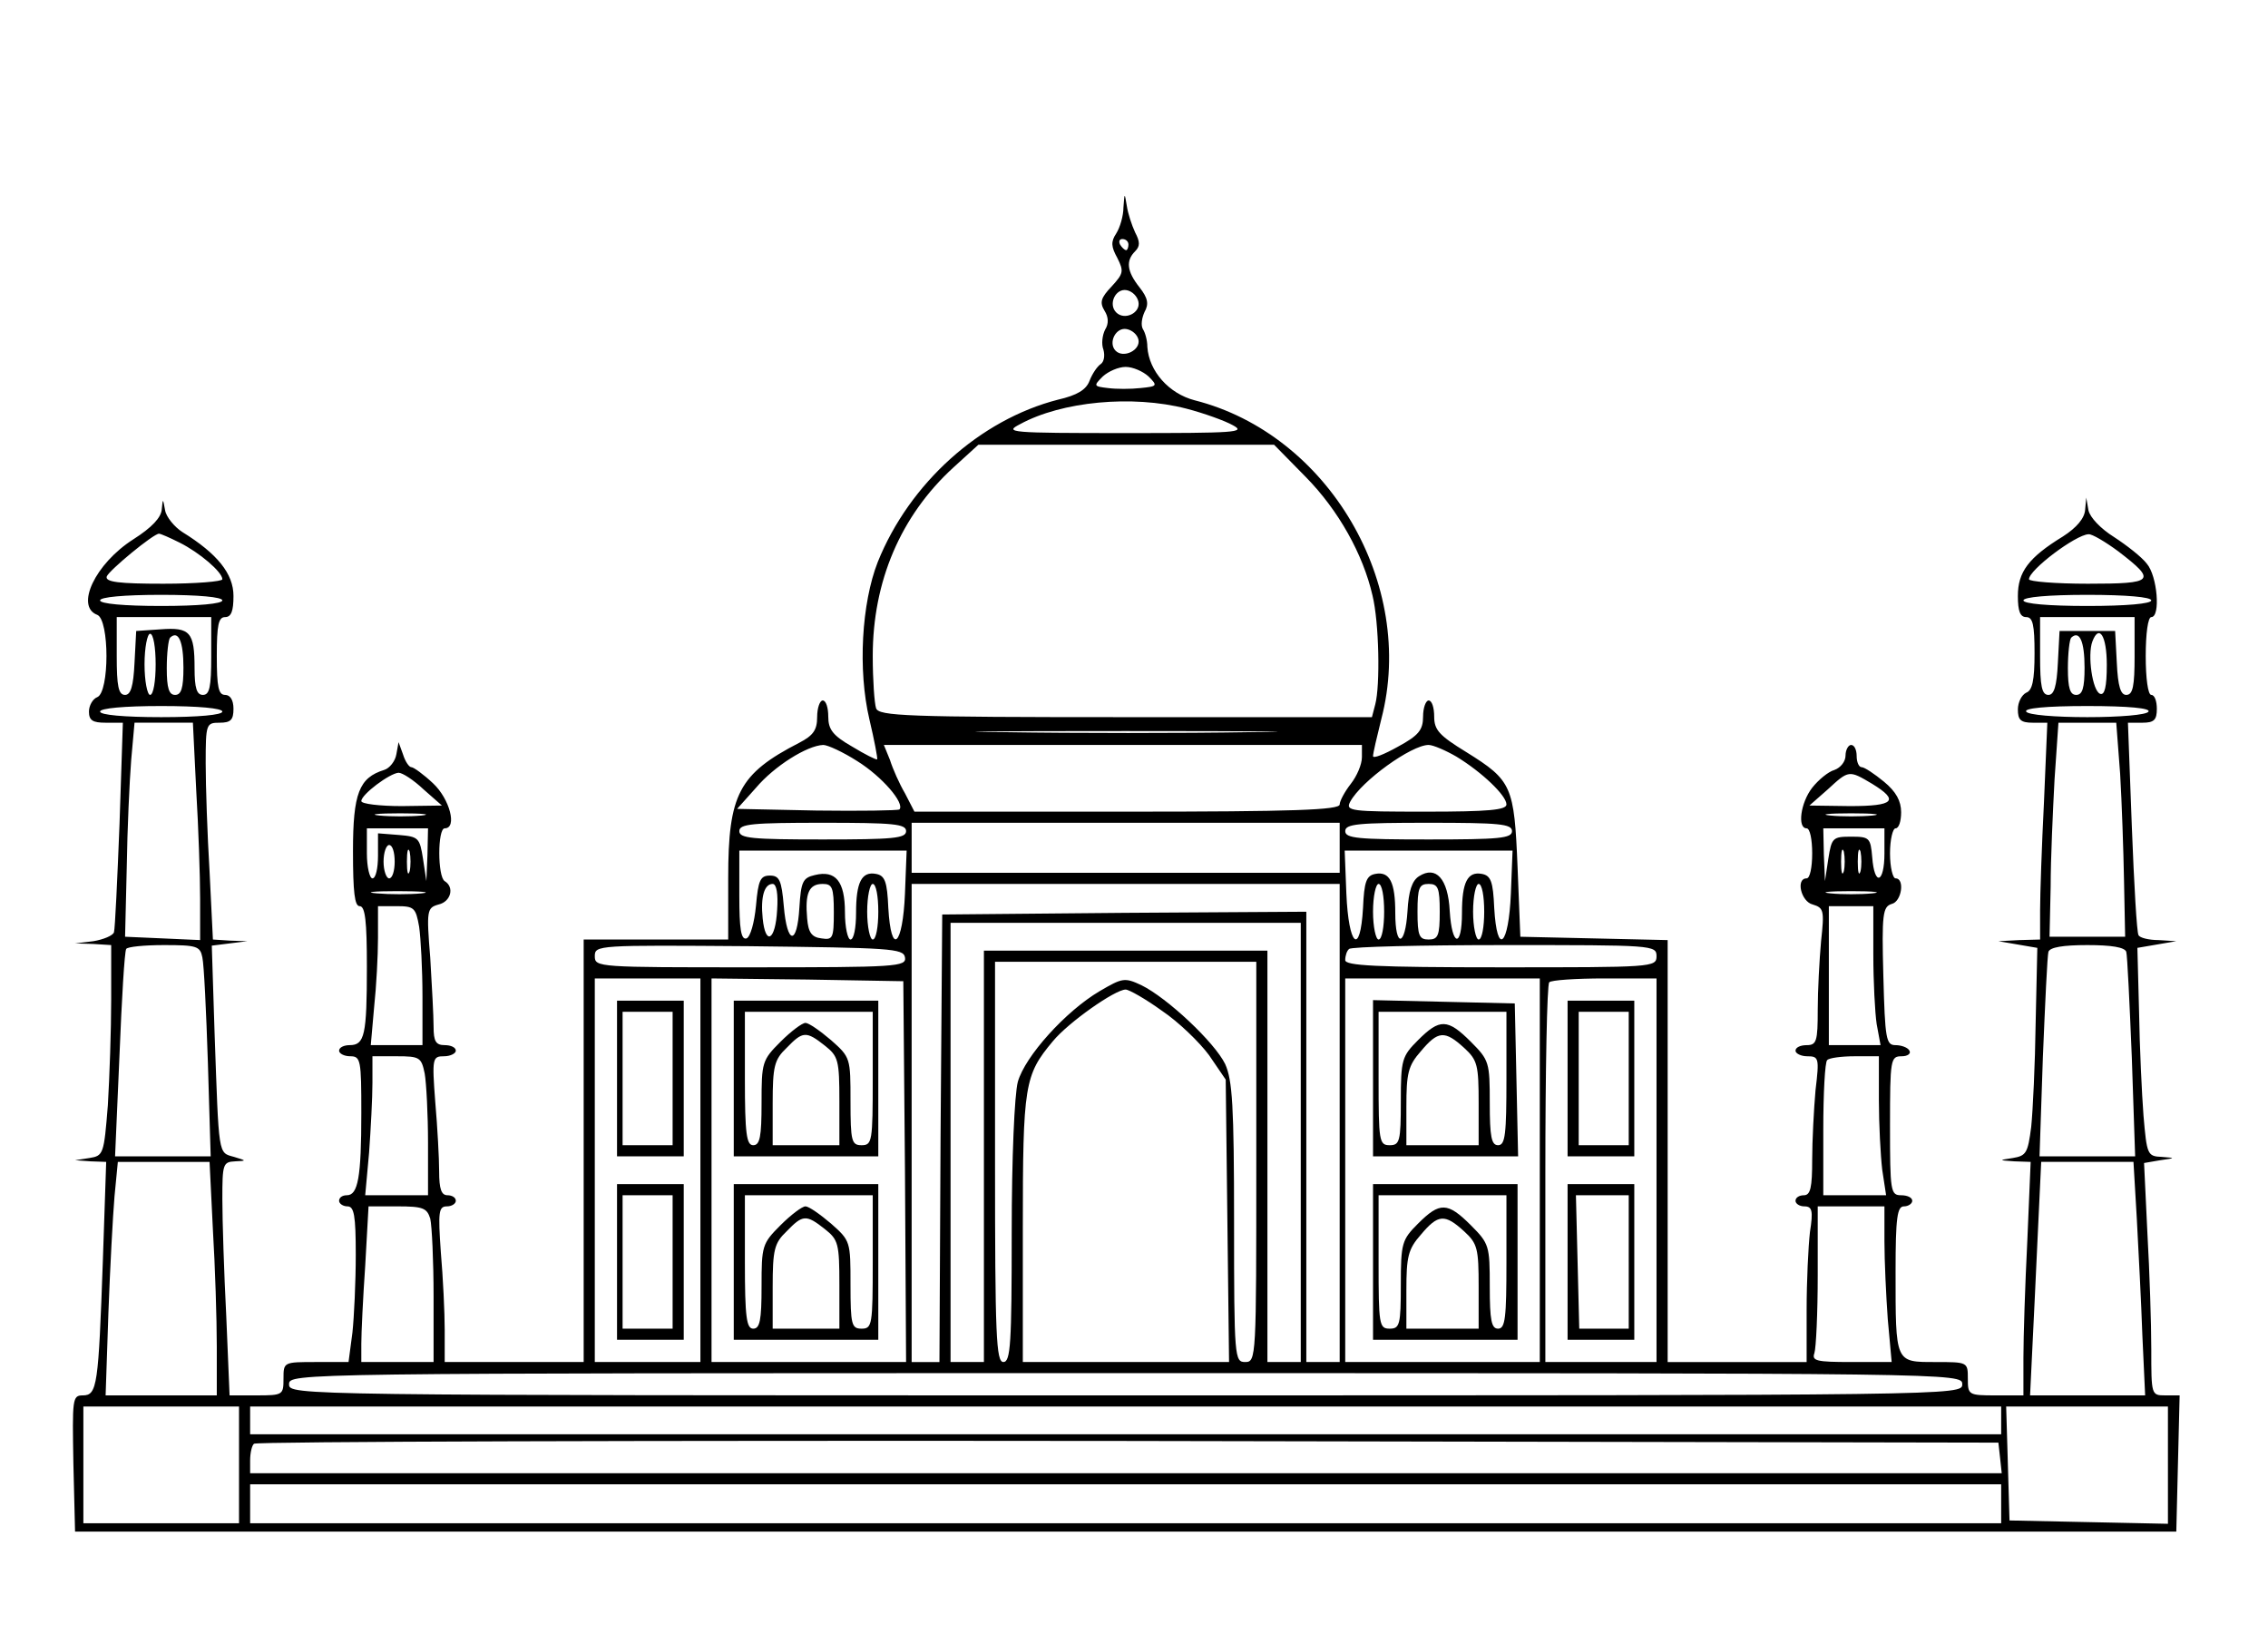 <?xml version="1.0" standalone="no"?>
<!DOCTYPE svg PUBLIC "-//W3C//DTD SVG 20010904//EN"
 "http://www.w3.org/TR/2001/REC-SVG-20010904/DTD/svg10.dtd">
<svg version="1.0" xmlns="http://www.w3.org/2000/svg"
 width="408pt" height="294pt" viewBox="0 0 408 294"
 preserveAspectRatio="xMidYMid meet">

<g transform="translate(0,294) scale(0.1,-0.1)"
fill="#000000" stroke="none">
<path d="M2021 2567 c0 -15 -6 -36 -13 -47 -10 -15 -9 -24 2 -44 12 -24 11
-28 -10 -51 -20 -21 -22 -29 -13 -44 7 -11 8 -23 1 -34 -5 -10 -7 -26 -3 -36
3 -11 1 -22 -5 -26 -6 -4 -15 -17 -20 -30 -6 -16 -22 -26 -57 -34 -140 -36
-267 -150 -324 -292 -29 -74 -36 -194 -15 -283 9 -38 15 -70 14 -72 -2 -1 -22
9 -45 23 -35 20 -43 31 -43 54 0 16 -4 29 -10 29 -5 0 -10 -13 -10 -30 0 -23
-7 -33 -32 -46 -109 -56 -128 -93 -128 -243 l0 -111 -130 0 -130 0 0 -380 0
-380 -125 0 -125 0 0 58 c0 31 -3 94 -7 140 -5 72 -4 82 11 82 9 0 16 5 16 10
0 6 -7 10 -15 10 -11 0 -15 11 -15 43 0 23 -3 79 -7 125 -6 79 -5 82 16 82 11
0 21 5 21 10 0 6 -9 10 -20 10 -16 0 -20 7 -20 33 0 19 -3 74 -6 124 -7 86 -6
90 15 96 22 5 29 31 11 42 -13 8 -13 95 0 95 23 0 9 53 -21 81 -17 16 -35 29
-39 29 -4 0 -11 10 -15 23 l-8 22 -4 -22 c-2 -12 -12 -25 -22 -28 -45 -14 -56
-42 -56 -146 0 -74 3 -99 12 -99 10 0 13 -27 13 -109 0 -123 -4 -141 -31 -141
-10 0 -19 -4 -19 -10 0 -5 9 -10 20 -10 19 0 20 -7 20 -102 0 -116 -6 -148
-26 -148 -8 0 -14 -4 -14 -10 0 -5 7 -10 15 -10 12 0 15 -16 15 -87 0 -49 -3
-112 -6 -140 l-7 -53 -58 0 c-59 0 -59 0 -59 -30 0 -29 -1 -30 -48 -30 l-49 0
-6 143 c-4 78 -7 172 -7 210 0 63 1 67 23 68 21 1 21 1 -2 8 -29 8 -27 0 -35
223 l-5 157 32 4 32 4 -31 1 -31 2 -6 122 c-4 66 -7 154 -7 195 0 71 1 73 25
73 20 0 25 5 25 25 0 16 -6 25 -15 25 -12 0 -15 14 -15 70 0 56 3 70 15 70 11
0 15 11 15 38 0 40 -29 76 -92 115 -14 9 -29 27 -31 39 -4 22 -4 22 -6 2 -1
-15 -18 -33 -51 -54 -69 -44 -105 -121 -65 -136 22 -9 22 -139 0 -148 -8 -3
-15 -15 -15 -26 0 -16 7 -20 30 -20 l31 0 -6 -182 c-4 -101 -8 -188 -10 -195
-2 -6 -19 -13 -37 -16 l-33 -4 33 -1 32 -2 0 -98 c0 -55 -3 -140 -6 -190 -7
-88 -8 -91 -33 -95 l-26 -4 28 -2 28 -1 -6 -178 c-8 -224 -10 -242 -36 -242
-19 0 -19 -6 -17 -123 l3 -122 1890 0 1890 0 3 123 3 122 -26 0 c-25 0 -25 1
-25 83 0 45 -3 139 -7 209 l-6 126 29 5 c28 4 28 4 3 6 -26 1 -27 4 -33 74 -3
39 -7 124 -8 187 l-3 115 35 6 35 6 -32 2 c-17 0 -34 4 -36 9 -3 4 -8 91 -12
195 l-7 187 26 0 c21 0 26 5 26 25 0 14 -4 25 -10 25 -6 0 -10 30 -10 70 0 40
4 70 10 70 17 0 11 74 -8 96 -9 12 -36 33 -59 48 -24 15 -43 35 -46 48 l-4 23
-2 -22 c-1 -15 -15 -32 -40 -48 -62 -38 -81 -64 -81 -107 0 -27 4 -38 15 -38
12 0 15 -14 15 -65 0 -49 -4 -67 -15 -71 -8 -4 -15 -17 -15 -30 0 -19 5 -24
27 -24 l26 0 -6 -142 c-4 -79 -7 -167 -7 -195 l0 -53 -37 -1 -38 -2 35 -6 35
-6 -3 -135 c-1 -74 -5 -158 -8 -187 -6 -47 -9 -52 -33 -56 -26 -4 -26 -4 3 -6
l29 -1 -6 -142 c-4 -79 -7 -173 -7 -210 l0 -68 -50 0 c-49 0 -50 1 -50 30 0
30 0 30 -59 30 -72 0 -71 -2 -71 163 0 97 3 117 15 117 8 0 15 5 15 10 0 6 -9
10 -20 10 -19 0 -20 7 -20 125 0 120 1 125 21 125 11 0 17 5 14 10 -3 6 -15
10 -25 10 -17 0 -19 10 -22 125 -3 111 -1 124 15 129 18 4 24 46 7 46 -5 0
-10 20 -10 45 0 25 5 45 10 45 6 0 10 13 10 29 0 20 -9 37 -31 55 -17 14 -35
26 -40 26 -5 0 -9 9 -9 20 0 11 -4 20 -10 20 -5 0 -10 -9 -10 -19 0 -11 -9
-22 -20 -26 -11 -3 -29 -18 -40 -32 -21 -27 -27 -73 -10 -73 6 0 10 -20 10
-45 0 -25 -4 -45 -10 -45 -20 0 -10 -42 11 -47 20 -6 21 -11 15 -66 -3 -33 -6
-89 -6 -123 0 -57 -2 -64 -20 -64 -11 0 -20 -4 -20 -10 0 -5 10 -10 21 -10 21
0 22 -3 15 -61 -3 -34 -6 -91 -6 -125 0 -50 -3 -64 -15 -64 -8 0 -15 -4 -15
-10 0 -5 7 -10 16 -10 14 0 16 -8 10 -46 -3 -26 -6 -89 -6 -140 l0 -94 -125 0
-125 0 0 380 0 379 -132 3 -133 3 -5 125 c-6 146 -10 156 -92 207 -49 30 -58
40 -58 64 0 16 -4 29 -10 29 -5 0 -10 -13 -10 -29 0 -24 -8 -34 -45 -54 -25
-14 -45 -22 -45 -17 0 5 7 35 15 67 63 242 -95 512 -336 573 -46 12 -82 52
-85 96 0 12 -4 26 -8 32 -4 7 -2 20 3 31 8 14 6 25 -9 44 -23 29 -25 48 -8 65
9 9 9 17 0 34 -6 13 -13 34 -15 48 -4 24 -4 24 -6 -3z m9 -67 c0 -5 -2 -10 -4
-10 -3 0 -8 5 -11 10 -3 6 -1 10 4 10 6 0 11 -4 11 -10z m18 -103 c4 -20 -25
-34 -40 -19 -15 15 -1 44 19 40 10 -2 19 -11 21 -21z m0 -68 c4 -19 -27 -34
-41 -20 -14 14 0 43 20 39 10 -2 19 -10 21 -19z m18 -66 c17 -17 16 -18 -14
-21 -18 -2 -44 -2 -59 0 -26 3 -26 4 -9 21 10 9 28 17 41 17 13 0 31 -8 41
-17z m68 -58 c31 -8 70 -22 84 -30 24 -13 5 -14 -193 -14 -210 0 -219 1 -190
16 75 41 202 53 299 28z m215 -123 c59 -60 103 -139 120 -213 12 -49 14 -162
5 -196 l-6 -23 -443 0 c-395 0 -444 2 -449 16 -3 9 -6 51 -6 94 0 134 50 252
145 339 l45 41 266 0 266 0 57 -58z m-2026 -118 c36 -18 77 -53 77 -66 0 -4
-48 -8 -106 -8 -80 0 -105 3 -102 13 4 11 84 77 94 77 3 0 19 -7 37 -16z
m3488 -16 c69 -53 65 -58 -55 -58 -58 0 -106 4 -106 8 0 17 84 80 107 81 6 1
31 -14 54 -31z m-3411 -88 c0 -6 -43 -10 -110 -10 -67 0 -110 4 -110 10 0 6
43 10 110 10 67 0 110 -4 110 -10z m3470 0 c0 -6 -45 -10 -115 -10 -70 0 -115
4 -115 10 0 6 45 10 115 10 70 0 115 -4 115 -10z m-3490 -100 c0 -56 -3 -70
-15 -70 -11 0 -15 12 -15 48 0 65 -8 74 -61 70 l-44 -3 -3 -57 c-2 -43 -7 -58
-17 -58 -12 0 -15 16 -15 70 l0 70 85 0 85 0 0 -70z m3460 0 c0 -54 -3 -70
-15 -70 -10 0 -15 15 -17 58 l-3 57 -50 0 -50 0 -3 -57 c-2 -43 -7 -58 -17
-58 -12 0 -15 16 -15 70 l0 70 85 0 85 0 0 -70z m-3560 -15 c0 -30 -4 -55 -10
-55 -5 0 -10 25 -10 55 0 30 5 55 10 55 6 0 10 -25 10 -55z m50 -6 c0 -37 -4
-49 -15 -49 -11 0 -15 12 -15 48 0 27 3 52 6 55 15 14 24 -7 24 -54z m3420 0
c0 -37 -4 -49 -15 -49 -11 0 -15 12 -15 48 0 27 3 52 6 55 15 14 24 -7 24 -54z
m40 5 c0 -40 -4 -55 -12 -52 -14 5 -23 70 -14 94 12 32 26 11 26 -42z m-3390
-84 c0 -6 -43 -10 -110 -10 -67 0 -110 4 -110 10 0 6 43 10 110 10 67 0 110
-4 110 -10z m3465 0 c-3 -6 -52 -10 -110 -10 -58 0 -107 4 -110 10 -4 6 35 10
110 10 75 0 114 -4 110 -10z m-3512 -142 c4 -66 7 -154 7 -195 l0 -74 -67 3
-68 3 3 125 c1 69 5 155 8 193 l6 67 52 0 53 0 6 -122z m3461 30 c3 -51 6
-138 7 -193 l2 -100 -68 0 -68 0 2 90 c0 50 4 136 7 193 l7 102 52 0 52 0 7
-92z m-1566 75 c-119 -2 -317 -2 -440 0 -123 1 -25 2 217 2 242 0 342 -1 223
-2z m-706 -52 c45 -28 86 -76 76 -87 -3 -2 -70 -3 -149 -2 l-143 3 34 38 c33
39 92 76 121 77 8 0 36 -13 61 -29z m908 7 c0 -13 -9 -34 -20 -48 -11 -14 -20
-31 -20 -37 0 -10 -83 -13 -383 -13 l-382 0 -17 33 c-10 17 -22 44 -27 60
l-11 27 430 0 430 0 0 -22z m170 1 c46 -28 90 -70 90 -86 0 -10 -32 -13 -145
-13 -136 0 -145 1 -136 18 20 37 110 102 141 102 8 0 31 -10 50 -21z m-1858
-59 l33 -29 -72 -1 c-40 0 -73 4 -73 9 0 12 51 50 67 51 7 0 27 -13 45 -30z
m2606 10 c49 -30 40 -40 -40 -40 l-73 1 33 29 c38 35 38 35 80 10z m-2610 -57
c-21 -2 -55 -2 -75 0 -21 2 -4 4 37 4 41 0 58 -2 38 -4z m2610 0 c-21 -2 -55
-2 -75 0 -21 2 -4 4 37 4 41 0 58 -2 38 -4z m-1738 -28 c0 -13 -23 -15 -150
-15 -127 0 -150 2 -150 15 0 13 23 15 150 15 127 0 150 -2 150 -15z m780 -30
l0 -45 -385 0 -385 0 0 45 0 45 385 0 385 0 0 -45z m310 30 c0 -13 -23 -15
-150 -15 -127 0 -150 2 -150 15 0 13 23 15 150 15 127 0 150 -2 150 -15z
m-1951 -42 l-2 -48 -6 40 c-6 38 -8 40 -43 43 l-38 3 0 -40 c0 -23 -4 -41 -10
-41 -5 0 -10 20 -10 45 l0 45 55 0 55 0 -1 -47z m2621 2 c0 -54 -18 -60 -22
-7 -3 35 -5 37 -38 37 -33 0 -35 -2 -41 -40 l-6 -40 -2 48 -1 47 55 0 55 0 0
-45z m-2680 -15 c0 -16 -4 -30 -10 -30 -5 0 -10 14 -10 30 0 17 5 30 10 30 6
0 10 -13 10 -30z m27 -17 c-3 -10 -5 -2 -5 17 0 19 2 27 5 18 2 -10 2 -26 0
-35z m2580 0 c-3 -10 -5 -2 -5 17 0 19 2 27 5 18 2 -10 2 -26 0 -35z m30 0
c-3 -10 -5 -2 -5 17 0 19 2 27 5 18 2 -10 2 -26 0 -35z m-1719 -40 c-4 -95
-25 -114 -30 -26 -2 47 -6 58 -22 61 -26 5 -36 -15 -36 -70 0 -27 -4 -48 -10
-48 -5 0 -10 22 -10 49 0 56 -17 76 -54 67 -22 -5 -25 -12 -28 -59 -4 -68 -22
-67 -28 3 -4 47 -8 55 -25 55 -17 0 -21 -8 -25 -54 -3 -31 -10 -56 -17 -59
-10 -3 -13 17 -13 77 l0 81 150 0 151 0 -3 -77z m1090 0 c-4 -95 -25 -114 -30
-26 -2 47 -6 58 -22 61 -26 5 -36 -15 -36 -70 0 -64 -18 -61 -22 3 -3 59 -25
82 -55 63 -13 -8 -19 -27 -21 -63 -4 -64 -22 -67 -22 -3 0 55 -10 75 -36 70
-16 -3 -20 -14 -22 -61 -5 -88 -26 -69 -30 26 l-3 77 151 0 151 0 -3 -77z
m-1320 -30 c-3 -55 -21 -65 -26 -15 -4 39 3 62 18 62 7 0 10 -18 8 -47z m102
-4 c0 -47 -2 -50 -22 -47 -18 2 -24 11 -26 36 -4 45 3 62 28 62 17 0 20 -6 20
-51z m80 1 c0 -27 -4 -50 -10 -50 -5 0 -10 23 -10 50 0 28 5 50 10 50 6 0 10
-22 10 -50z m830 -380 l0 -430 -30 0 -30 0 0 405 0 405 -327 -2 -328 -3 -3
-402 -2 -403 -25 0 -25 0 0 430 0 430 385 0 385 0 0 -430z m80 380 c0 -27 -4
-50 -10 -50 -5 0 -10 23 -10 50 0 28 5 50 10 50 6 0 10 -22 10 -50z m100 0 c0
-43 -3 -50 -20 -50 -17 0 -20 7 -20 50 0 43 3 50 20 50 17 0 20 -7 20 -50z
m80 0 c0 -27 -4 -50 -10 -50 -5 0 -10 23 -10 50 0 28 5 50 10 50 6 0 10 -22
10 -50z m-1912 33 c-21 -2 -57 -2 -80 0 -24 2 -7 4 37 4 44 0 63 -2 43 -4z
m2610 0 c-21 -2 -55 -2 -75 0 -21 2 -4 4 37 4 41 0 58 -2 38 -4z m-2614 -60
c3 -21 6 -77 6 -125 l0 -88 -46 0 -47 0 6 68 c4 37 7 93 7 125 l0 57 34 0 c31
0 34 -3 40 -37z m2616 -50 c0 -49 3 -105 6 -125 l7 -38 -47 0 -46 0 0 125 0
125 40 0 40 0 0 -87z m-1030 -338 l0 -395 -30 0 -30 0 0 370 0 370 -255 0
-255 0 0 -370 0 -370 -30 0 -30 0 0 395 0 395 315 0 315 0 0 -395z m-1976 333
c3 -13 7 -98 10 -190 l5 -168 -86 0 -86 0 8 183 c4 100 9 185 12 190 2 4 33 7
68 7 59 0 65 -2 69 -22z m1264 0 c3 -17 -15 -18 -277 -18 -275 0 -281 0 -281
20 0 20 5 20 277 18 255 -3 278 -4 281 -20z m1352 2 c0 -20 -7 -20 -280 -20
-227 0 -280 3 -280 13 0 8 3 17 7 20 3 4 129 7 280 7 266 0 273 0 273 -20z
m845 8 c2 -7 6 -93 10 -190 l6 -178 -86 0 -86 0 6 178 c4 97 8 183 10 190 3 8
26 12 70 12 44 0 67 -4 70 -12z m-1565 -378 c0 -353 0 -360 -20 -360 -19 0
-20 7 -20 251 0 211 -3 256 -16 285 -19 39 -104 119 -151 142 -30 14 -34 13
-75 -11 -61 -36 -134 -117 -147 -163 -6 -23 -11 -136 -11 -271 0 -200 -2 -233
-15 -233 -13 0 -15 47 -15 360 l0 360 235 0 235 0 0 -360z m-1000 -15 l0 -345
-95 0 -95 0 0 345 0 345 95 0 95 0 0 -345z m368 -2 l2 -343 -175 0 -175 0 0
345 0 345 173 -2 172 -3 3 -342z m1142 2 l0 -345 -175 0 -175 0 0 345 0 345
175 0 175 0 0 -345z m210 0 l0 -345 -100 0 -100 0 0 338 c0 186 3 342 7 345 3
4 48 7 100 7 l93 0 0 -345z m-890 287 c30 -20 68 -57 85 -80 l30 -44 3 -254 3
-254 -185 0 -186 0 0 240 c0 259 3 276 54 337 28 34 112 93 131 93 6 0 36 -17
65 -38z m-1326 -113 c3 -17 6 -74 6 -125 l0 -94 -56 0 -57 0 7 77 c3 42 6 98
6 125 l0 48 44 0 c41 0 44 -2 50 -31z m2616 -48 c0 -43 3 -99 6 -125 l7 -46
-57 0 -56 0 0 118 c0 65 3 122 7 125 3 4 26 7 50 7 l43 0 0 -79z m-2997 -233
c4 -66 7 -161 7 -210 l0 -88 -100 0 -100 0 5 148 c3 81 8 175 11 210 l6 62 82
0 83 0 6 -122z m3461 20 c3 -57 8 -151 10 -210 l5 -108 -103 0 -104 0 4 83 c2
45 7 139 10 210 l6 127 83 0 83 0 6 -102z m-3070 0 c3 -13 6 -76 6 -140 l0
-118 -65 0 -65 0 0 33 c0 19 3 82 7 140 l6 107 52 0 c46 0 53 -3 59 -22z
m2616 -41 c0 -35 3 -98 6 -140 l7 -77 -73 0 c-62 0 -71 2 -66 16 3 9 6 72 6
140 l0 124 60 0 60 0 0 -63z m140 -257 c0 -20 -7 -20 -1505 -20 -1498 0 -1505
0 -1505 20 0 20 7 20 1505 20 1498 0 1505 0 1505 -20z m-3100 -145 l0 -105
-140 0 -140 0 0 105 0 105 140 0 140 0 0 -105z m3170 80 l0 -25 -1575 0 -1575
0 0 25 0 25 1575 0 1575 0 0 -25z m300 -80 l0 -106 -142 3 -143 3 -3 103 -3
102 146 0 145 0 0 -105z m-302 13 l3 -28 -1575 0 -1576 0 0 23 c0 13 3 27 7
30 3 4 711 6 1572 5 l1566 -3 3 -27z m2 -83 l0 -35 -1575 0 -1575 0 0 35 0 35
1575 0 1575 0 0 -35z"/>
<path d="M1110 1000 l0 -140 60 0 60 0 0 140 0 140 -60 0 -60 0 0 -140z m100
0 l0 -120 -45 0 -45 0 0 120 0 120 45 0 45 0 0 -120z"/>
<path d="M1110 670 l0 -140 60 0 60 0 0 140 0 140 -60 0 -60 0 0 -140z m100 0
l0 -120 -45 0 -45 0 0 120 0 120 45 0 45 0 0 -120z"/>
<path d="M1320 1000 l0 -140 130 0 130 0 0 140 0 140 -130 0 -130 0 0 -140z
m250 0 c0 -113 -1 -120 -20 -120 -18 0 -20 7 -20 79 0 78 0 79 -35 110 -20 17
-40 31 -46 31 -6 0 -26 -15 -45 -34 -33 -33 -34 -37 -34 -110 0 -61 -3 -76
-15 -76 -12 0 -15 20 -15 120 l0 120 115 0 115 0 0 -120z m-86 59 c24 -19 26
-26 26 -100 l0 -79 -60 0 -60 0 0 75 c0 67 3 79 25 100 29 30 35 31 69 4z"/>
<path d="M1320 670 l0 -140 130 0 130 0 0 140 0 140 -130 0 -130 0 0 -140z
m250 0 c0 -113 -1 -120 -20 -120 -18 0 -20 7 -20 79 0 78 0 79 -35 110 -20 17
-40 31 -46 31 -6 0 -26 -15 -45 -34 -33 -33 -34 -37 -34 -110 0 -61 -3 -76
-15 -76 -12 0 -15 20 -15 120 l0 120 115 0 115 0 0 -120z m-86 59 c24 -19 26
-26 26 -100 l0 -79 -60 0 -60 0 0 75 c0 67 3 79 25 100 29 30 35 31 69 4z"/>
<path d="M2470 1000 l0 -140 130 0 131 0 -3 138 -3 137 -127 3 -128 3 0 -141z
m240 0 c0 -100 -2 -120 -15 -120 -12 0 -15 15 -15 76 0 73 -1 77 -34 110 -42
42 -56 42 -95 3 -29 -29 -31 -35 -31 -110 0 -72 -2 -79 -20 -79 -19 0 -20 7
-20 120 l0 120 115 0 115 0 0 -120z m-76 55 c24 -22 26 -31 26 -100 l0 -75
-65 0 -65 0 0 69 c0 60 3 74 26 100 31 37 43 38 78 6z"/>
<path d="M2470 670 l0 -140 130 0 130 0 0 140 0 140 -130 0 -130 0 0 -140z
m240 0 c0 -100 -2 -120 -15 -120 -12 0 -15 15 -15 76 0 73 -1 77 -34 110 -42
42 -56 42 -95 3 -29 -29 -31 -35 -31 -110 0 -72 -2 -79 -20 -79 -19 0 -20 7
-20 120 l0 120 115 0 115 0 0 -120z m-76 55 c24 -22 26 -31 26 -100 l0 -75
-65 0 -65 0 0 69 c0 60 3 74 26 100 31 37 43 38 78 6z"/>
<path d="M2820 1000 l0 -140 60 0 60 0 0 140 0 140 -60 0 -60 0 0 -140z m110
0 l0 -120 -45 0 -45 0 0 120 0 120 45 0 45 0 0 -120z"/>
<path d="M2820 670 l0 -140 60 0 60 0 0 140 0 140 -60 0 -60 0 0 -140z m110 0
l0 -120 -44 0 -45 0 -3 120 -3 120 48 0 47 0 0 -120z"/>
</g>
</svg>
